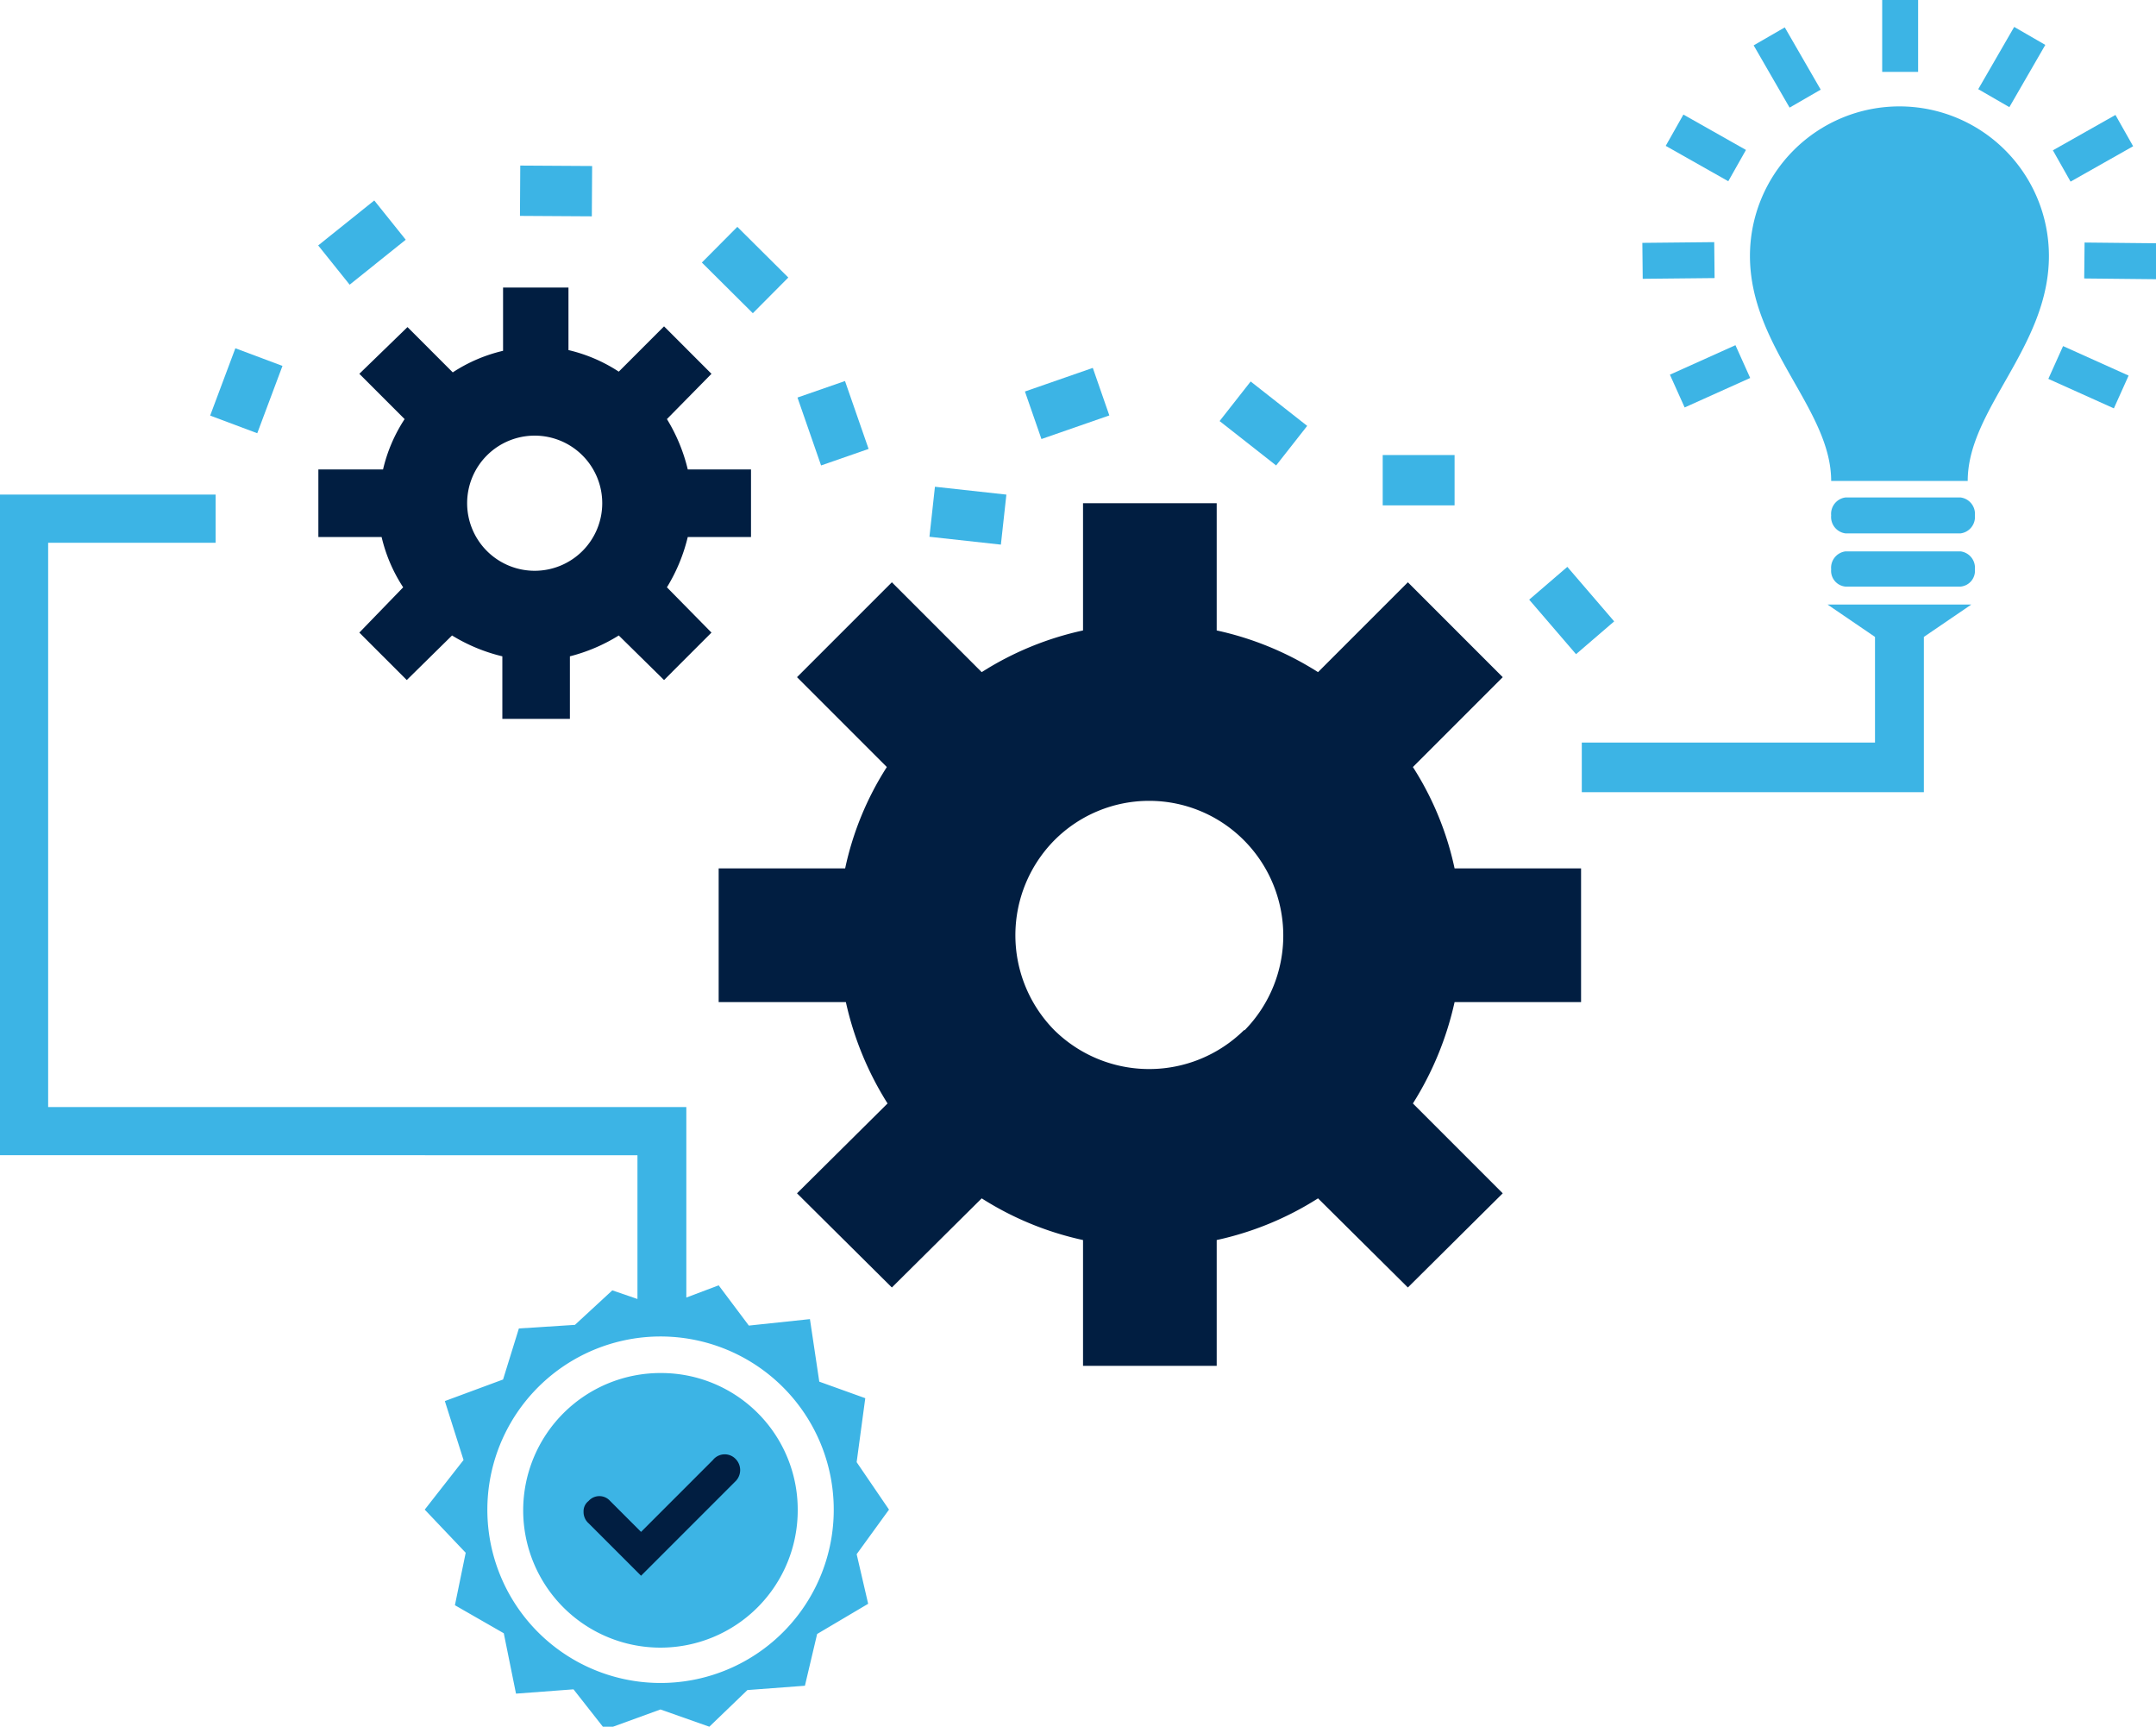 <svg xmlns="http://www.w3.org/2000/svg" viewBox="0 0 30 24.02"><defs><style>.cls-1{fill:#3cb4e5;}.cls-2{fill:#011e41;}</style></defs><g id="Layer_2" data-name="Layer 2"><g id="_03_PTD_SolutionDesign" data-name="03_PTD_SolutionDesign"><path class="cls-1" d="M27.28,6.92h-1.6a.23.23,0,0,0-.2.25.23.23,0,0,0,.2.25h1.6a.23.23,0,0,0,.2-.25A.23.23,0,0,0,27.28,6.92Z"/><path class="cls-1" d="M27.28,7.67h-1.6a.23.23,0,0,0-.2.25.22.22,0,0,0,.2.24h1.6a.22.22,0,0,0,.2-.24A.23.23,0,0,0,27.28,7.67Z"/><rect class="cls-1" x="24.62" y="0.44" width="0.5" height="1" transform="translate(2.86 12.56) rotate(-30)"/><rect class="cls-1" x="23.49" y="1.56" width="0.5" height="1" transform="translate(10.26 21.71) rotate(-60.52)"/><rect class="cls-1" x="22.86" y="3.37" width="1" height="0.5" transform="translate(-0.04 0.24) rotate(-0.58)"/><rect class="cls-1" x="23.3" y="4.99" width="1" height="0.5" transform="translate(-0.06 10.22) rotate(-24.22)"/><path class="cls-1" d="M26.43,6.69h.95c0-1,1.13-1.86,1.13-3.13a2.08,2.08,0,0,0-4.16,0c0,1.27,1.13,2.13,1.13,3.13Z"/><rect class="cls-1" x="27.49" y="0.69" width="1" height="0.5" transform="translate(13.18 24.7) rotate(-59.99)"/><rect class="cls-1" x="26.19" width="0.5" height="1"/><rect class="cls-1" x="28.62" y="1.81" width="1" height="0.5" transform="translate(2.76 14.6) rotate(-29.48)"/><rect class="cls-1" x="29.25" y="3.13" width="0.5" height="1" transform="translate(25.57 33.09) rotate(-89.41)"/><rect class="cls-1" x="28.81" y="4.74" width="0.5" height="1" transform="translate(12.36 29.6) rotate(-65.78)"/><rect class="cls-1" x="21.52" y="7.99" width="0.7" height="1" transform="translate(-0.25 16.31) rotate(-40.68)"/><rect class="cls-1" x="19.24" y="6.33" width="1" height="0.7"/><rect class="cls-1" x="17.23" y="5.39" width="0.7" height="1" transform="translate(2.09 16.08) rotate(-51.86)"/><rect class="cls-1" x="13.12" y="6.67" width="0.7" height="1" transform="translate(4.87 19.78) rotate(-83.73)"/><rect class="cls-1" x="14.35" y="5.26" width="1" height="0.7" transform="translate(-1.02 5.19) rotate(-19.17)"/><rect class="cls-1" x="10.02" y="3.26" width="0.7" height="1" transform="translate(0.39 8.46) rotate(-45.17)"/><rect class="cls-1" x="7.39" y="2.15" width="0.7" height="1" transform="translate(5.04 10.38) rotate(-89.65)"/><rect class="cls-1" x="4.54" y="3.03" width="1" height="0.7" transform="translate(-1.01 3.89) rotate(-38.72)"/><rect class="cls-1" x="2.93" y="5.09" width="1" height="0.7" transform="translate(-2.87 6.74) rotate(-69.47)"/><rect class="cls-1" x="11.24" y="5.39" width="0.7" height="1" transform="translate(-1.29 4.13) rotate(-19.17)"/><path class="cls-1" d="M9.2,19.1A1.91,1.91,0,1,0,11.1,21,1.9,1.9,0,0,0,9.2,19.1Z"/><path class="cls-1" d="M11.92,20.34l.12-.89-.64-.23-.13-.87-.85.09L10,17.88l-.45.17V15.4H.67V7.55H3V6.88H0v9.19H8.87v2l-.35-.12L8,18.43l-.78.05L7,19.19l-.81.3.26.82L5.91,21l.57.6-.15.73.68.39.17.84.8-.06.44.56.77-.28.68.24.53-.51.8-.06.17-.72.71-.42-.16-.69.45-.62ZM9.28,23.41a2.41,2.41,0,1,1,2.32-2.49A2.41,2.41,0,0,1,9.28,23.41Z"/><polygon class="cls-1" points="25.43 8.41 26.09 8.86 26.09 10.33 22.01 10.33 22.01 11.02 26.77 11.02 26.77 8.86 27.43 8.41 25.43 8.41"/><path class="cls-2" d="M8.61,8.84l.63.62L9.9,8.8l-.62-.63a2.41,2.41,0,0,0,.29-.7h.88V6.53H9.57a2.41,2.41,0,0,0-.29-.7L9.9,5.2l-.66-.66-.63.63a2.18,2.18,0,0,0-.7-.3V4H7v.88a2.18,2.18,0,0,0-.7.3l-.63-.63L5,5.2l.63.63a2.18,2.18,0,0,0-.3.7H4.43v.94h.88a2.18,2.18,0,0,0,.3.7L5,8.8l.66.66.63-.62a2.41,2.41,0,0,0,.7.29V10h.94V9.13A2.41,2.41,0,0,0,8.61,8.84ZM6.5,7a.94.94,0,1,1,.94.94A.94.94,0,0,1,6.5,7Z"/><path class="cls-2" d="M22,13.94V12.08H20.24a4.25,4.25,0,0,0-.58-1.41l1.25-1.25L19.59,8.1,18.34,9.35a4.34,4.34,0,0,0-1.41-.58V7H15.07V8.77a4.34,4.34,0,0,0-1.41.58L12.41,8.1,11.09,9.42l1.25,1.25a4.25,4.25,0,0,0-.58,1.41H10v1.86h1.77a4.43,4.43,0,0,0,.58,1.41L11.09,16.6l1.32,1.31,1.25-1.24a4.34,4.34,0,0,0,1.41.58V19h1.86V17.25a4.34,4.34,0,0,0,1.41-.58l1.25,1.24,1.32-1.31-1.25-1.25a4.43,4.43,0,0,0,.58-1.41Zm-4.69.39a1.88,1.88,0,0,1-2.64,0,1.88,1.88,0,0,1,0-2.64,1.86,1.86,0,0,1,2.64,0A1.88,1.88,0,0,1,17.32,14.33Z"/><path class="cls-2" d="M9.92,20.31l-1,1-.43-.43a.2.2,0,0,0-.3,0,.18.18,0,0,0-.07.15.21.21,0,0,0,.07.16l.73.73,1.32-1.32a.22.22,0,0,0,0-.3A.21.21,0,0,0,9.92,20.31Z"/></g></g></svg>